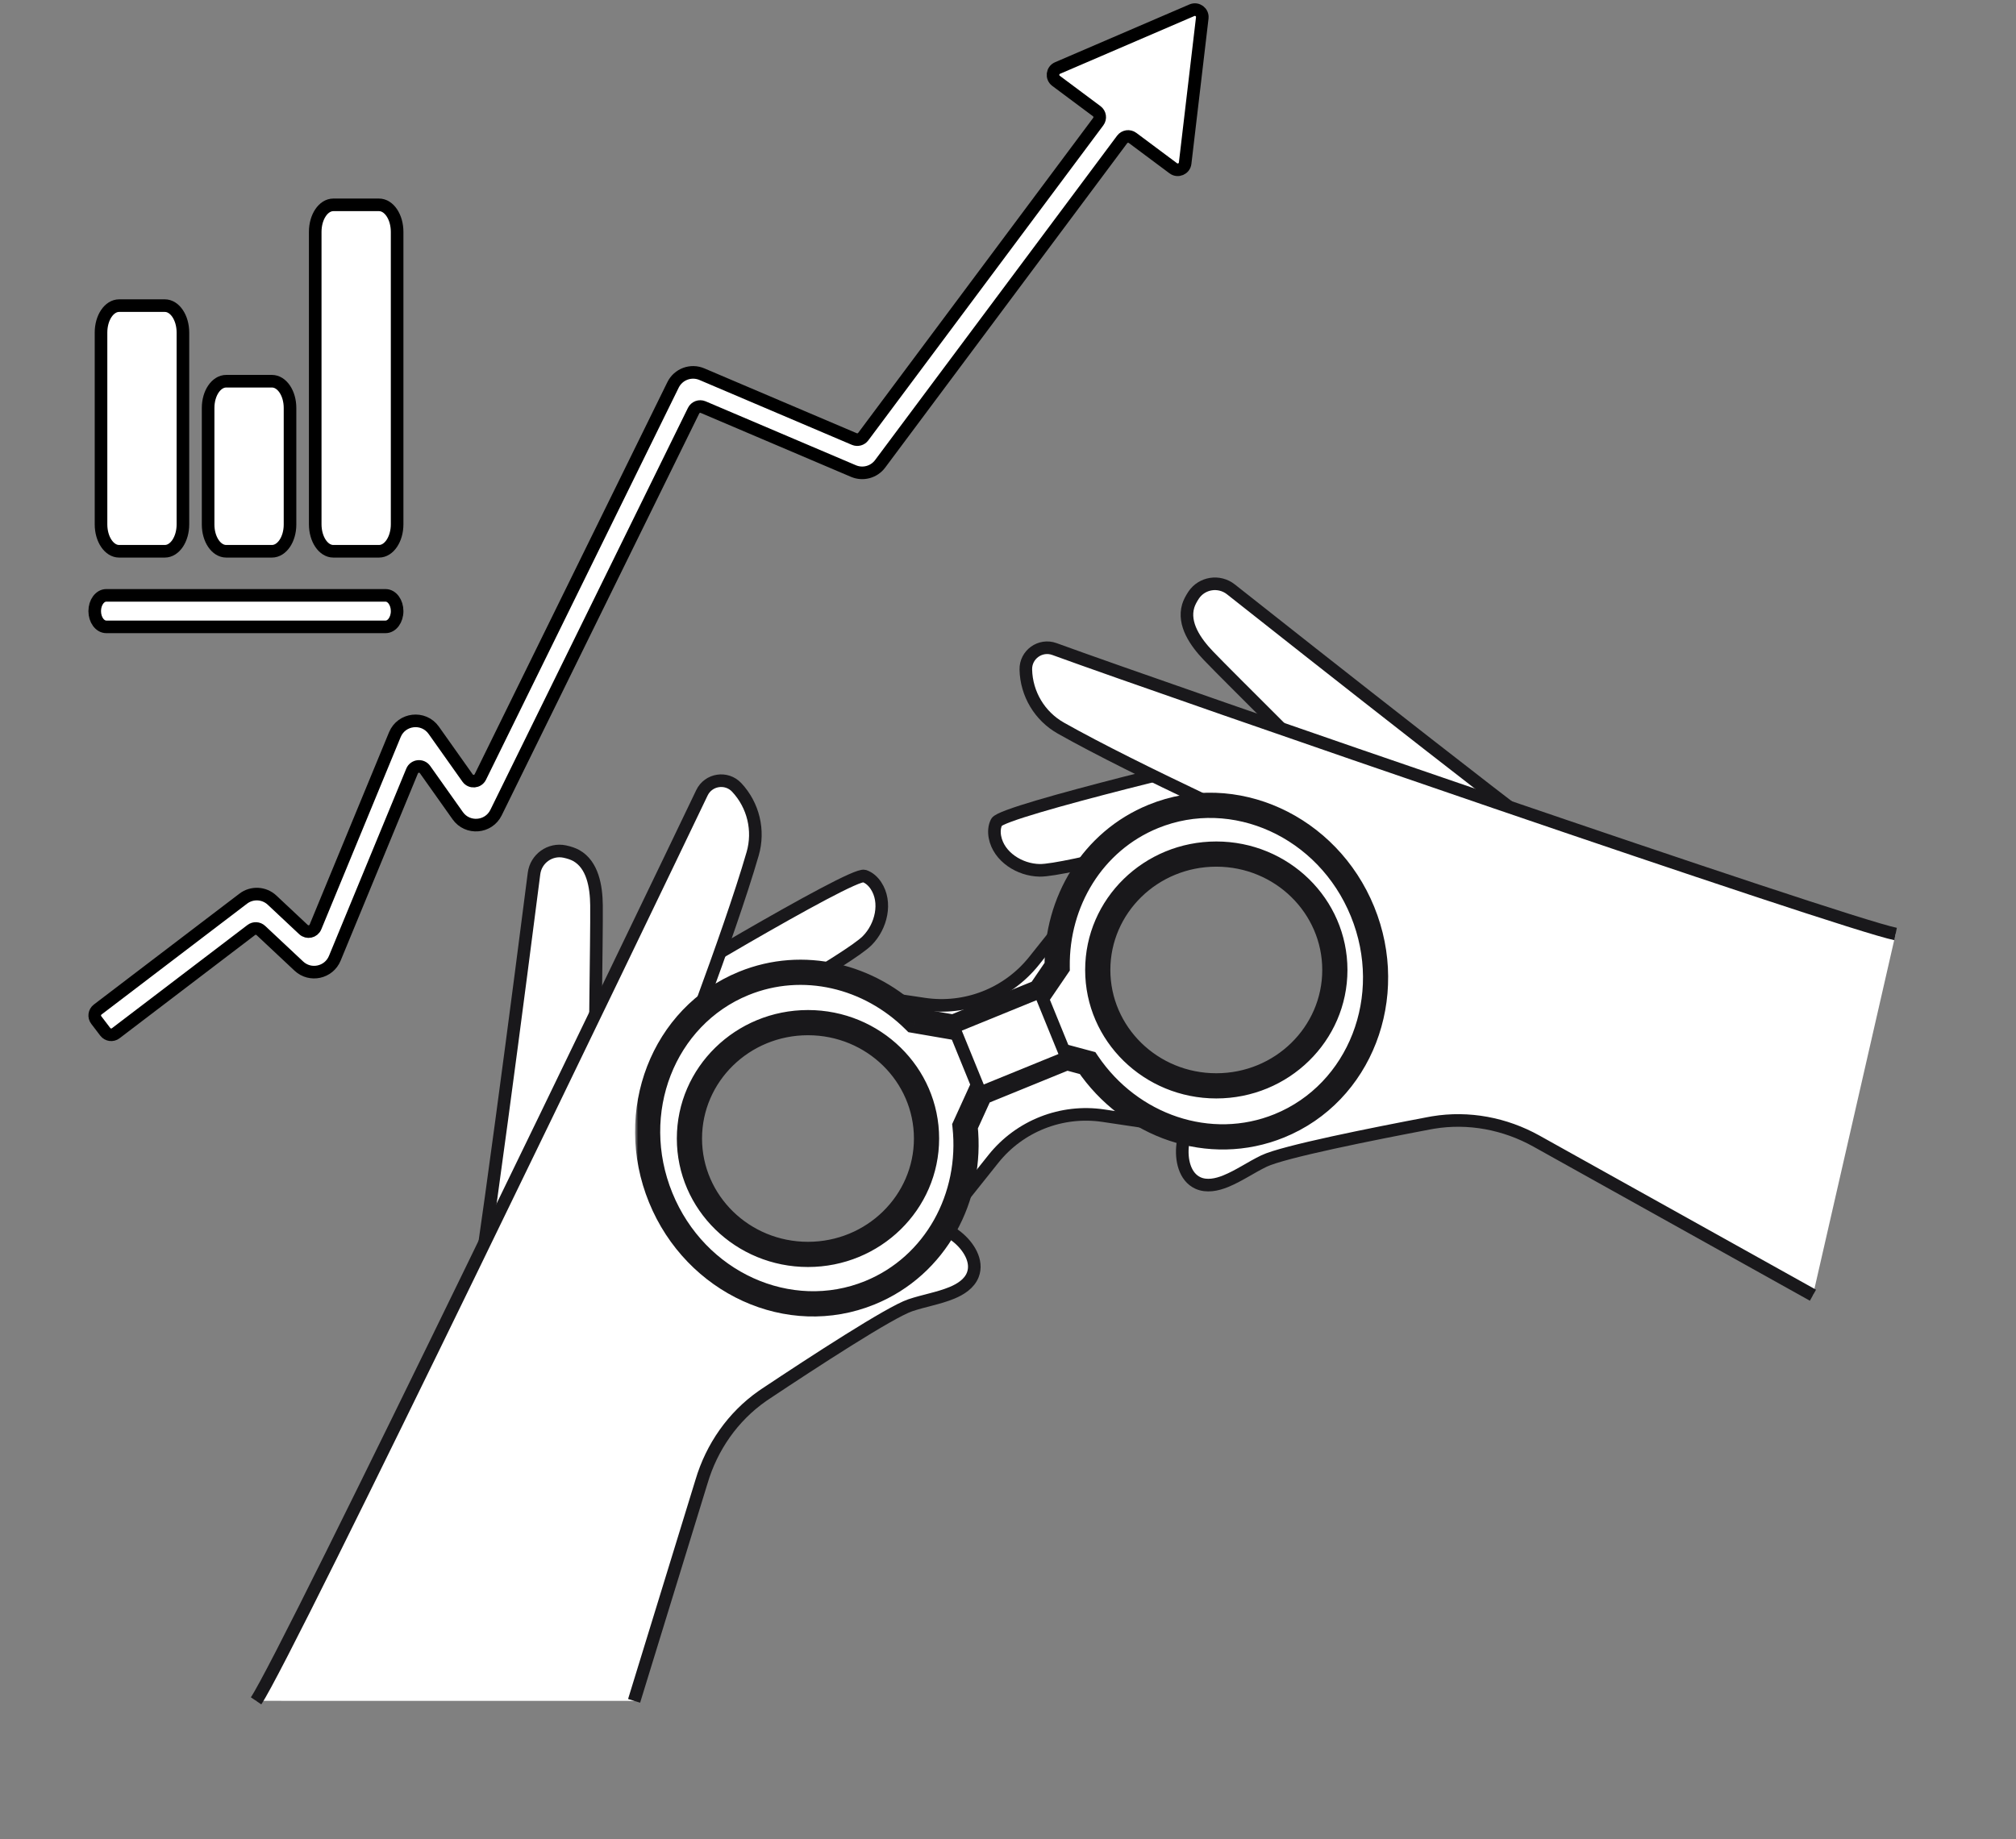 <svg width="320" height="292" viewBox="0 0 320 292" fill="none" xmlns="http://www.w3.org/2000/svg">
<rect x="0" y="0" width="320" height="292" fill="#808080" stroke="none"/>
<path d="M167.622 12.835C166.892 12.29 167.025 11.159 167.862 10.8L189.193 1.622C190.029 1.262 190.942 1.942 190.835 2.847L188.118 25.909C188.012 26.813 186.966 27.263 186.236 26.719L179.774 21.898C179.25 21.508 178.509 21.616 178.118 22.14L139.702 73.643C138.723 74.955 136.974 75.427 135.468 74.786L111.616 64.637C111.037 64.391 110.368 64.639 110.091 65.204L78.735 129.014C77.548 131.43 74.21 131.697 72.654 129.501L67.469 122.181C66.931 121.421 65.766 121.553 65.411 122.414L53.141 152.144C52.194 154.439 49.244 155.077 47.433 153.379L41.409 147.731C40.987 147.336 40.342 147.303 39.883 147.653L18.369 164.045C17.849 164.441 17.107 164.34 16.711 163.821L15.277 161.939C14.881 161.419 14.982 160.677 15.501 160.281L38.607 142.677C39.985 141.626 41.921 141.725 43.185 142.91L48.171 147.585C48.774 148.151 49.758 147.938 50.073 147.173L62.674 116.642C63.74 114.058 67.235 113.664 68.85 115.944L74.216 123.519C74.734 124.251 75.847 124.162 76.243 123.357L106.832 61.106C107.663 59.414 109.672 58.667 111.407 59.405L135.609 69.704C136.111 69.918 136.694 69.76 137.021 69.323L174.325 19.31C174.716 18.787 174.608 18.045 174.084 17.655L167.622 12.835Z" fill="white" stroke="black" stroke-width="2"/>
<path d="M26.163 48.523H18.907C17.321 48.523 16.035 50.436 16.035 52.795V83.252C16.035 85.611 17.321 87.523 18.907 87.523H26.163C27.749 87.523 29.035 85.611 29.035 83.252V52.795C29.035 50.436 27.749 48.523 26.163 48.523Z" fill="white" stroke="black" stroke-width="2" stroke-miterlimit="10"/>
<path d="M43.163 60.523H35.907C34.321 60.523 33.035 62.421 33.035 64.763V83.284C33.035 85.626 34.321 87.523 35.907 87.523H43.163C44.749 87.523 46.035 85.626 46.035 83.284V64.763C46.035 62.421 44.749 60.523 43.163 60.523Z" fill="white" stroke="black" stroke-width="2" stroke-miterlimit="10"/>
<path d="M60.163 32.523H52.907C51.321 32.523 50.035 34.444 50.035 36.813V83.234C50.035 85.603 51.321 87.523 52.907 87.523H60.163C61.749 87.523 63.035 85.603 63.035 83.234V36.813C63.035 34.444 61.749 32.523 60.163 32.523Z" fill="white" stroke="black" stroke-width="2" stroke-miterlimit="10"/>
<path d="M61.199 94.523H16.871C15.857 94.523 15.035 95.641 15.035 97.02V97.027C15.035 98.406 15.857 99.523 16.871 99.523H61.199C62.213 99.523 63.035 98.406 63.035 97.027V97.02C63.035 95.641 62.213 94.523 61.199 94.523Z" fill="white" stroke="black" stroke-width="2" stroke-miterlimit="10"/>
<path d="M208.196 174.158C214.261 167.929 217.591 147.163 215.369 138.28C218.509 141.8 233.605 154.228 227.35 161.714C224.967 164.568 211.354 172.466 208.196 174.158Z" fill="white" stroke="#19181B" stroke-width="2" stroke-miterlimit="10"/>
<path d="M257.75 141.808C247.369 134.63 205.861 101.86 195.381 93.569C193.518 92.096 190.787 92.513 189.466 94.486C189.065 95.086 188.756 95.694 188.602 96.216C187.758 99.073 189.754 101.949 191.811 104.1C195.426 107.877 210.198 122.36 213.617 126.185" fill="white"/>
<path d="M257.75 141.808C247.369 134.63 205.861 101.86 195.381 93.569C193.518 92.096 190.787 92.513 189.466 94.486C189.065 95.086 188.756 95.694 188.602 96.216C187.758 99.073 189.754 101.949 191.811 104.1C195.426 107.877 210.198 122.36 213.617 126.185" stroke="#19181B" stroke-width="2" stroke-miterlimit="10"/>
<path d="M225.038 142.101C225.038 142.101 187.552 133.578 187.925 133.423C190.914 132.181 169.129 138.244 165.028 138.178C161.851 138.128 158.531 136.03 157.93 132.909C157.775 132.109 157.815 131.249 158.188 130.526C159.15 128.67 198.183 119.47 198.183 119.47L226.386 130.358" fill="white"/>
<path d="M225.038 142.101C225.038 142.101 187.552 133.578 187.925 133.423C190.914 132.181 169.129 138.244 165.028 138.178C161.851 138.128 158.531 136.03 157.93 132.909C157.775 132.109 157.815 131.249 158.188 130.526C159.15 128.67 198.183 119.47 198.183 119.47L226.386 130.358" stroke="#19181B" stroke-width="2" stroke-miterlimit="10"/>
<path d="M300.888 148.286C292.215 146.514 185.159 109.545 167.376 103.047C165.135 102.228 162.773 103.923 162.83 106.307C162.92 110.167 165.028 113.697 168.389 115.598C180.29 122.325 203.676 132.923 203.676 132.923C207.099 134.936 215.368 150.929 215.468 155.677C215.639 164.005 206.477 168.404 200.38 171.346C198.057 172.469 194.141 171.455 192.22 173.174C189.762 175.372 188.137 178.48 187.729 181.751C187.442 184.071 188.029 186.862 190.162 187.823C191.533 188.44 193.144 188.105 194.537 187.539C196.665 186.677 198.559 185.328 200.629 184.332C203.699 182.853 217.997 180.004 226.891 178.32C227.088 178.283 227.283 178.249 227.479 178.215C233.11 177.282 238.887 178.383 243.874 181.162L287.771 205.635" fill="white"/>
<path d="M300.888 148.286C292.215 146.514 185.159 109.545 167.376 103.047C165.135 102.228 162.773 103.923 162.83 106.307C162.92 110.167 165.028 113.697 168.389 115.598C180.29 122.325 203.676 132.923 203.676 132.923C207.099 134.936 215.368 150.929 215.468 155.677C215.639 164.005 206.477 168.404 200.38 171.346C198.057 172.469 194.141 171.455 192.22 173.174C189.762 175.372 188.137 178.48 187.729 181.751C187.442 184.071 188.029 186.862 190.162 187.823C191.533 188.44 193.144 188.105 194.537 187.539C196.665 186.677 198.559 185.328 200.629 184.332C203.699 182.853 217.997 180.004 226.891 178.32C227.088 178.283 227.283 178.249 227.479 178.215C233.11 177.282 238.887 178.383 243.874 181.162L287.771 205.635" stroke="#19181B" stroke-width="2" stroke-miterlimit="10"/>
<path d="M73.914 216.773C76.316 204.382 83.072 151.931 84.766 138.676C85.068 136.321 87.311 134.708 89.636 135.195C90.342 135.343 90.988 135.562 91.463 135.827C94.064 137.28 94.648 140.732 94.682 143.708C94.74 148.935 94.308 169.618 94.538 174.743" fill="white"/>
<path d="M73.914 216.773C76.316 204.382 83.072 151.931 84.766 138.676C85.068 136.321 87.311 134.708 89.636 135.195C90.342 135.343 90.988 135.562 91.463 135.827C94.064 137.28 94.648 140.732 94.682 143.708C94.74 148.935 94.308 169.618 94.538 174.743" stroke="#19181B" stroke-width="2" stroke-miterlimit="10"/>
<path d="M97.5 194.107C97.5 194.107 118.336 161.801 117.961 161.951C114.956 163.153 134.769 152.254 137.654 149.338C139.89 147.081 140.796 143.26 139.044 140.608C138.594 139.928 137.965 139.341 137.192 139.085C135.207 138.432 100.871 159.15 100.871 159.15L88.324 186.656" fill="white"/>
<path d="M97.5 194.107C97.5 194.107 118.336 161.801 117.961 161.951C114.956 163.153 134.769 152.254 137.654 149.338C139.89 147.081 140.796 143.26 139.044 140.608C138.594 139.928 137.965 139.341 137.192 139.085C135.207 138.432 100.871 159.15 100.871 159.15L88.324 186.656" stroke="#19181B" stroke-width="2" stroke-miterlimit="10"/>
<path d="M40.647 270.033C45.608 262.701 103.249 142.952 111.416 125.872C112.446 123.719 115.32 123.279 116.946 125.023C119.581 127.845 120.542 131.843 119.469 135.552C115.665 148.683 106.359 172.612 106.359 172.612C105.32 176.445 110.592 193.66 113.841 197.124C119.543 203.197 131.036 200.9 137.452 198.74C139.897 197.918 140.12 193.489 142.695 193.374C145.99 193.227 149.324 194.312 151.903 196.365C153.731 197.823 155.263 200.229 154.41 202.407C153.862 203.807 152.476 204.694 151.084 205.264C148.961 206.136 146.663 206.496 144.487 207.231C141.259 208.321 129.045 216.282 121.51 221.298C121.343 221.409 121.179 221.522 121.016 221.634C116.338 224.904 112.978 229.732 111.357 235.205L100.651 270.034" fill="white"/>
<path d="M40.647 270.033C45.608 262.701 103.249 142.952 111.416 125.872C112.446 123.719 115.32 123.279 116.946 125.023C119.581 127.845 120.542 131.843 119.469 135.552C115.665 148.683 106.359 172.612 106.359 172.612C105.32 176.445 110.592 193.66 113.841 197.124C119.543 203.197 131.036 200.9 137.452 198.74C139.897 197.918 140.12 193.489 142.695 193.374C145.99 193.227 149.324 194.312 151.903 196.365C153.731 197.823 155.263 200.229 154.41 202.407C153.862 203.807 152.476 204.694 151.084 205.264C148.961 206.136 146.663 206.496 144.487 207.231C141.259 208.321 129.045 216.282 121.51 221.298C121.343 221.409 121.179 221.522 121.016 221.634C116.338 224.904 112.978 229.732 111.357 235.205L100.651 270.034" stroke="#19181B" stroke-width="2" stroke-miterlimit="10"/>
<path d="M170.54 144.521L164.14 152.548C159.961 157.787 153.307 160.403 146.68 159.412L137.418 158.027L143.303 169.466L148.112 173.438L147.524 182.811L180.646 169.305L174.873 159.64L170.54 144.521Z" fill="white" stroke="#19181B" stroke-width="2" stroke-miterlimit="10"/>
<path d="M151.28 192.022L157.68 183.995C161.859 178.756 168.513 176.14 175.14 177.13L184.402 178.515L177.8 165.702L174.454 159.848L174.296 153.731L141.174 167.238L148.529 175.32L151.28 192.022Z" fill="white" stroke="#19181B" stroke-width="2" stroke-miterlimit="10"/>
<mask id="path-21-outside-1_70_10561" maskUnits="userSpaceOnUse" x="100.797" y="124.855" width="120" height="85" fill="black">
<rect fill="white" x="100.797" y="124.855" width="120" height="85"/>
<path fill-rule="evenodd" clip-rule="evenodd" d="M183.062 129.622C173.408 133.558 167.678 143.177 167.806 153.483L165.074 157.492L151.368 163.081L145.146 162.009C138.032 154.934 127.486 152.285 118.056 156.13C105.246 161.354 99.342 176.584 104.872 190.145C110.402 203.705 125.27 210.465 138.082 205.24C148.538 200.977 154.391 190.048 153.181 178.8L155.608 173.478L169.314 167.889L172.626 168.779C179.418 178.813 192.02 183.246 203.088 178.732C215.898 173.508 221.802 158.278 216.272 144.718C210.742 131.157 195.874 124.397 183.062 129.622ZM211.881 153.995C211.881 164.156 203.456 172.394 193.064 172.394C182.672 172.394 174.247 164.156 174.247 153.995C174.247 143.834 182.672 135.597 193.064 135.597C203.456 135.597 211.881 143.834 211.881 153.995ZM128.251 199.155C138.643 199.155 147.068 190.918 147.068 180.757C147.068 170.595 138.643 162.358 128.251 162.358C117.859 162.358 109.434 170.595 109.434 180.757C109.434 190.918 117.859 199.155 128.251 199.155Z"/>
</mask>
<path fill-rule="evenodd" clip-rule="evenodd" d="M183.062 129.622C173.408 133.558 167.678 143.177 167.806 153.483L165.074 157.492L151.368 163.081L145.146 162.009C138.032 154.934 127.486 152.285 118.056 156.13C105.246 161.354 99.342 176.584 104.872 190.145C110.402 203.705 125.27 210.465 138.082 205.24C148.538 200.977 154.391 190.048 153.181 178.8L155.608 173.478L169.314 167.889L172.626 168.779C179.418 178.813 192.02 183.246 203.088 178.732C215.898 173.508 221.802 158.278 216.272 144.718C210.742 131.157 195.874 124.397 183.062 129.622ZM211.881 153.995C211.881 164.156 203.456 172.394 193.064 172.394C182.672 172.394 174.247 164.156 174.247 153.995C174.247 143.834 182.672 135.597 193.064 135.597C203.456 135.597 211.881 143.834 211.881 153.995ZM128.251 199.155C138.643 199.155 147.068 190.918 147.068 180.757C147.068 170.595 138.643 162.358 128.251 162.358C117.859 162.358 109.434 170.595 109.434 180.757C109.434 190.918 117.859 199.155 128.251 199.155Z" fill="white"/>
<path d="M167.806 153.483L169.459 154.609L169.814 154.088L169.806 153.458L167.806 153.483ZM183.062 129.622L182.307 127.77L182.307 127.77L183.062 129.622ZM165.074 157.492L165.829 159.344L166.387 159.117L166.727 158.619L165.074 157.492ZM151.368 163.081L151.028 165.052L151.593 165.15L152.123 164.933L151.368 163.081ZM145.146 162.009L143.736 163.427L144.184 163.872L144.807 163.98L145.146 162.009ZM118.056 156.13L117.301 154.278L117.301 154.278L118.056 156.13ZM138.082 205.24L138.837 207.092L138.837 207.092L138.082 205.24ZM153.181 178.8L151.362 177.97L151.134 178.469L151.193 179.014L153.181 178.8ZM155.608 173.478L154.853 171.626L154.117 171.926L153.788 172.648L155.608 173.478ZM169.314 167.889L169.833 165.958L169.182 165.783L168.558 166.037L169.314 167.889ZM172.626 168.779L174.282 167.658L173.865 167.041L173.145 166.848L172.626 168.779ZM203.088 178.732L202.333 176.88L202.333 176.88L203.088 178.732ZM216.272 144.718L214.42 145.473L214.42 145.473L216.272 144.718ZM169.806 153.458C169.687 143.89 175 135.069 183.817 131.474L182.307 127.77C171.816 132.047 165.669 142.465 165.806 153.508L169.806 153.458ZM166.727 158.619L169.459 154.609L166.153 152.357L163.421 156.366L166.727 158.619ZM152.123 164.933L165.829 159.344L164.319 155.64L150.613 161.229L152.123 164.933ZM144.807 163.98L151.028 165.052L151.708 161.11L145.486 160.038L144.807 163.98ZM118.811 157.982C127.425 154.469 137.133 156.86 143.736 163.427L146.557 160.591C138.931 153.007 127.547 150.1 117.301 154.278L118.811 157.982ZM106.724 189.389C101.57 176.751 107.121 162.749 118.811 157.982L117.301 154.278C103.37 159.959 97.114 176.417 103.02 190.9L106.724 189.389ZM137.327 203.388C125.635 208.156 111.878 202.028 106.724 189.389L103.02 190.9C108.926 205.382 124.904 212.774 138.837 207.092L137.327 203.388ZM151.193 179.014C152.317 189.467 146.875 199.495 137.327 203.388L138.837 207.092C150.202 202.458 156.465 190.629 155.17 178.586L151.193 179.014ZM153.788 172.648L151.362 177.97L155.001 179.63L157.428 174.308L153.788 172.648ZM168.558 166.037L154.853 171.626L156.363 175.33L170.069 169.741L168.558 166.037ZM173.145 166.848L169.833 165.958L168.795 169.821L172.107 170.711L173.145 166.848ZM202.333 176.88C192.228 181.001 180.599 176.99 174.282 167.658L170.97 169.9C178.236 180.635 191.811 185.49 203.843 180.584L202.333 176.88ZM214.42 145.473C219.574 158.111 214.023 172.113 202.333 176.88L203.843 180.584C217.774 174.903 224.03 158.445 218.124 143.962L214.42 145.473ZM183.817 131.474C195.509 126.706 209.266 132.834 214.42 145.473L218.124 143.962C212.218 129.48 196.24 122.088 182.307 127.77L183.817 131.474ZM193.064 174.394C204.518 174.394 213.881 165.303 213.881 153.995H209.881C209.881 163.01 202.394 170.394 193.064 170.394V174.394ZM172.247 153.995C172.247 165.303 181.61 174.394 193.064 174.394V170.394C183.734 170.394 176.247 163.01 176.247 153.995H172.247ZM193.064 133.597C181.61 133.597 172.247 142.687 172.247 153.995H176.247C176.247 144.981 183.734 137.597 193.064 137.597V133.597ZM213.881 153.995C213.881 142.687 204.518 133.597 193.064 133.597V137.597C202.394 137.597 209.881 144.981 209.881 153.995H213.881ZM145.068 180.757C145.068 189.771 137.581 197.155 128.251 197.155V201.155C139.705 201.155 149.068 192.065 149.068 180.757H145.068ZM128.251 164.358C137.581 164.358 145.068 171.742 145.068 180.757H149.068C149.068 169.449 139.705 160.358 128.251 160.358V164.358ZM111.434 180.757C111.434 171.742 118.921 164.358 128.251 164.358V160.358C116.797 160.358 107.434 169.449 107.434 180.757H111.434ZM128.251 197.155C118.921 197.155 111.434 189.771 111.434 180.757H107.434C107.434 192.065 116.797 201.155 128.251 201.155V197.155Z" fill="#19181B" mask="url(#path-21-outside-1_70_10561)"/>
<path d="M165.069 157.494L151.363 163.083L155.603 173.48L169.309 167.891L165.069 157.494Z" fill="white" stroke="#19181B" stroke-width="2" stroke-miterlimit="10" stroke-linecap="round"/>
<path d="M135.071 197.861C144.558 193.992 149.112 183.166 145.243 173.679C141.375 164.192 130.549 159.638 121.062 163.506C111.575 167.375 107.021 178.201 110.889 187.688C114.758 197.175 125.584 201.729 135.071 197.861Z" stroke="#19181B" stroke-width="2" stroke-miterlimit="10"/>
<path d="M200.075 171.356C209.561 167.487 214.116 156.661 210.247 147.174C206.379 137.687 195.552 133.133 186.066 137.001C176.579 140.87 172.025 151.696 175.893 161.183C179.762 170.67 190.588 175.224 200.075 171.356Z" stroke="#19181B" stroke-width="2" stroke-miterlimit="10"/>
</svg>
